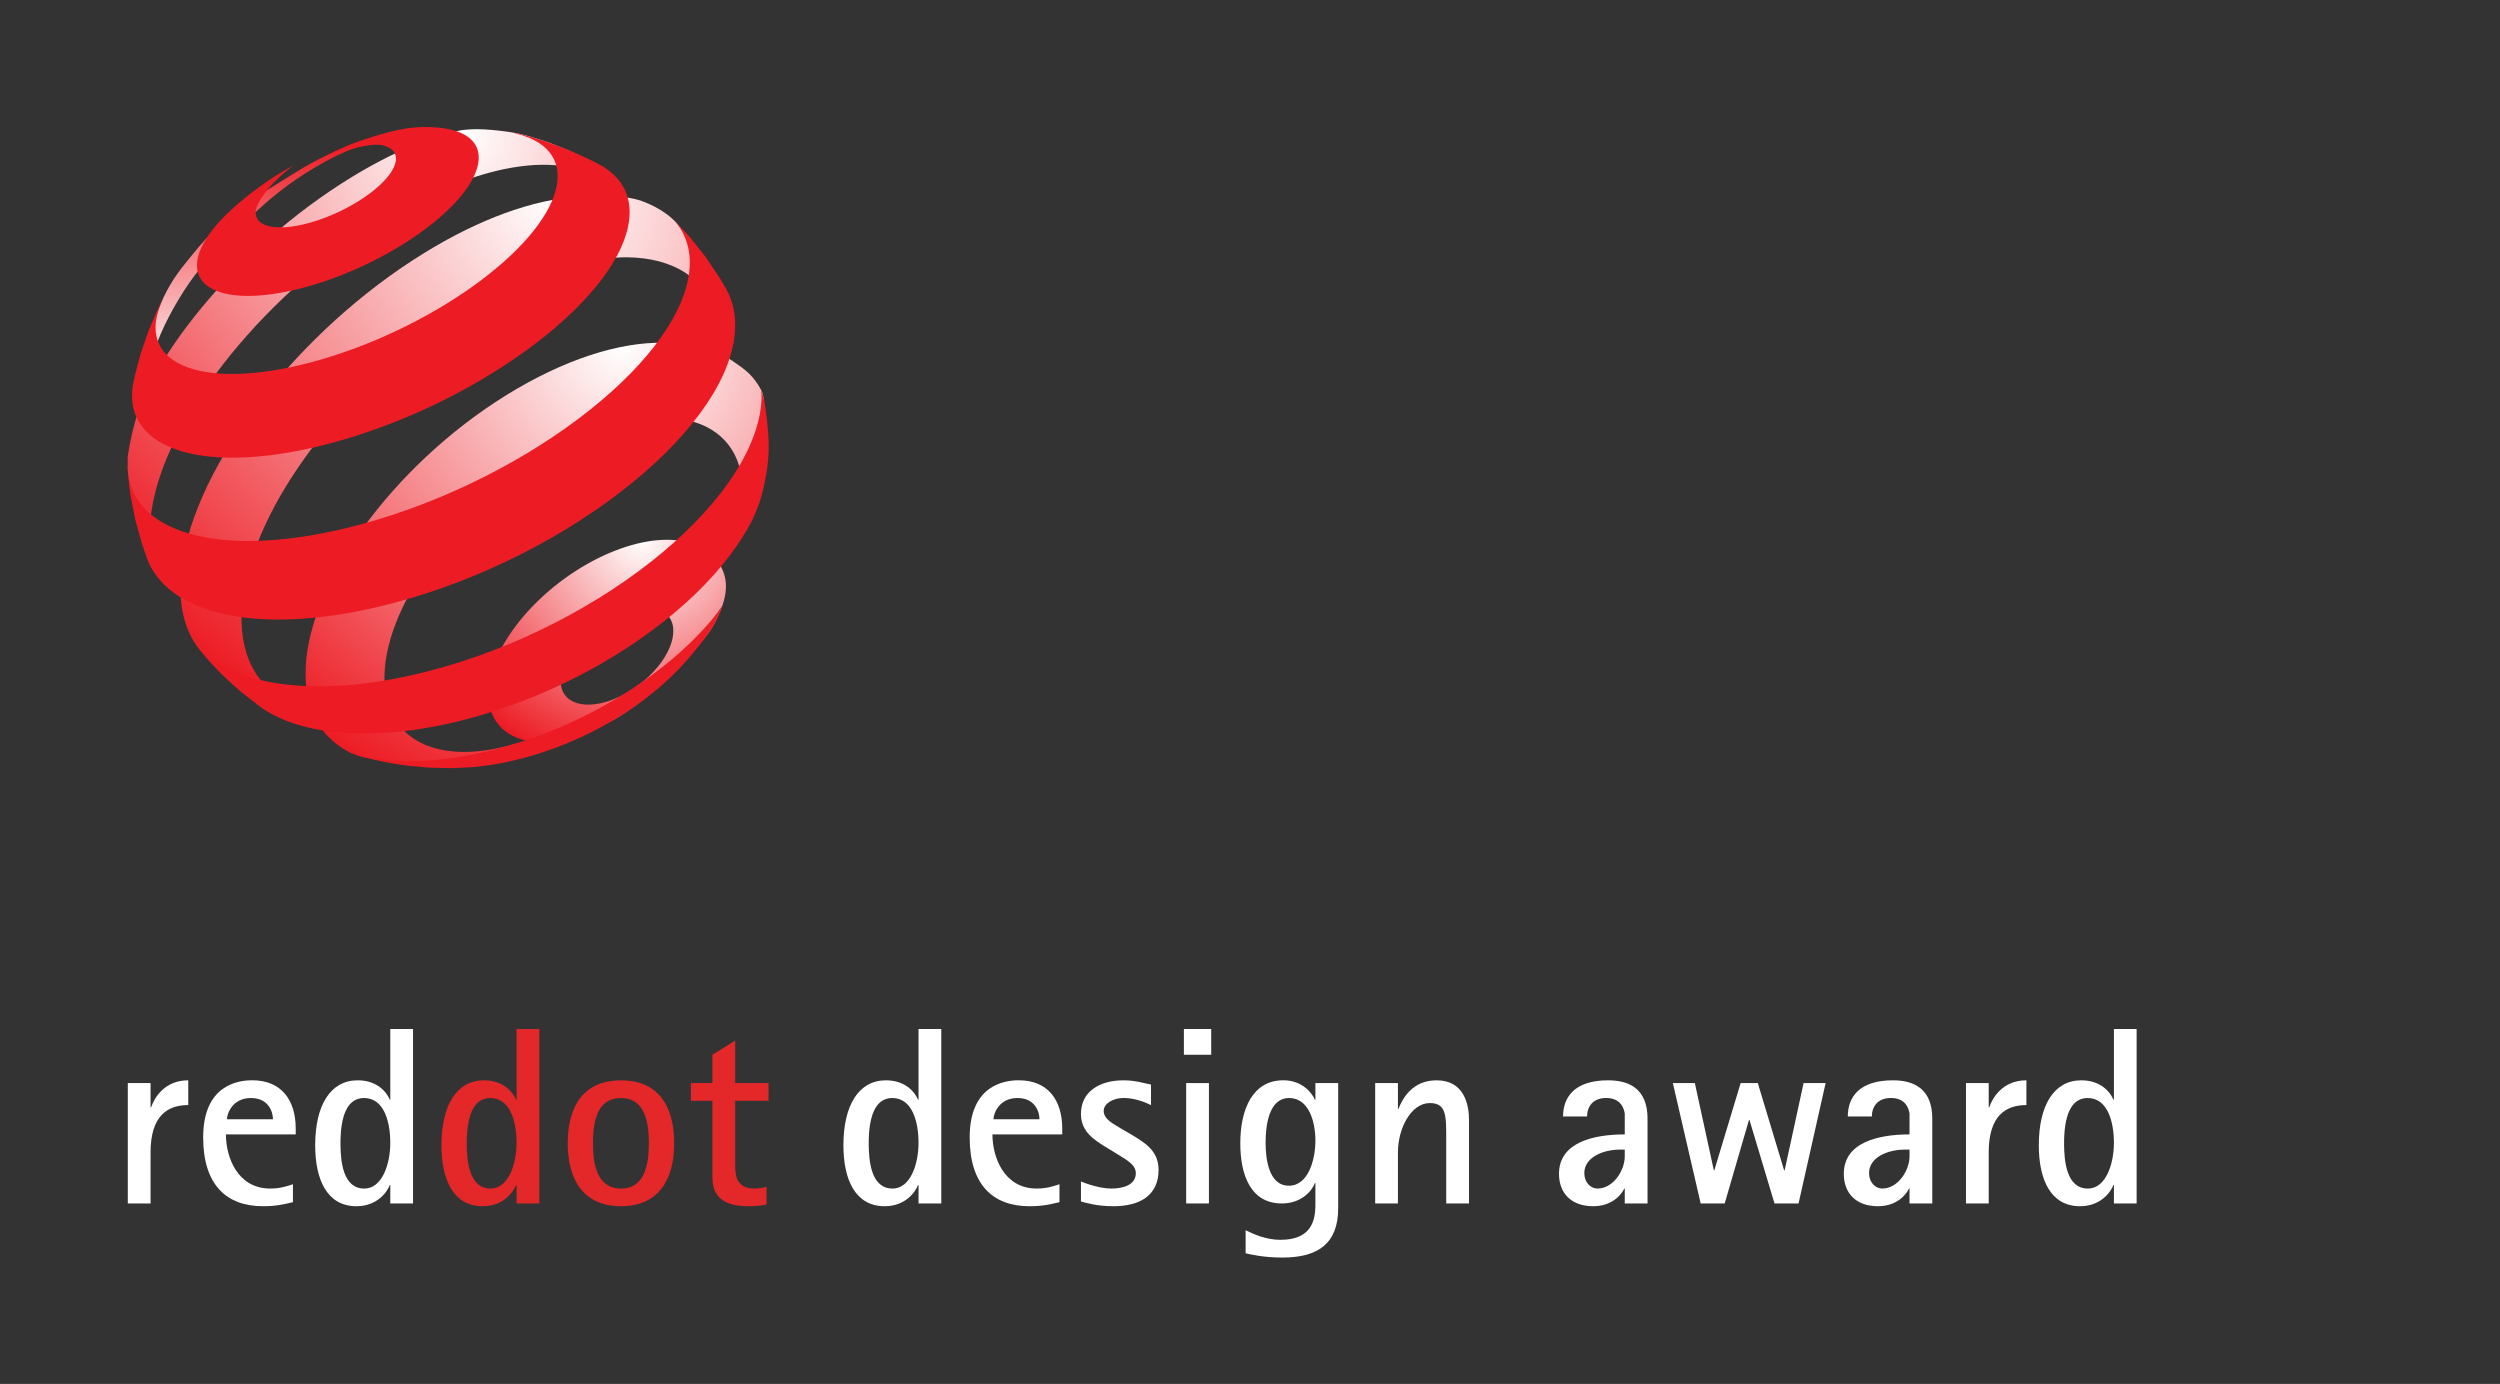 <?xml version="1.0" encoding="UTF-8" standalone="no"?>
<!DOCTYPE svg PUBLIC "-//W3C//DTD SVG 1.1//EN" "http://www.w3.org/Graphics/SVG/1.1/DTD/svg11.dtd">
<svg width="100%" height="100%" viewBox="0 0 784 434" version="1.1" xmlns="http://www.w3.org/2000/svg" xmlns:xlink="http://www.w3.org/1999/xlink" xml:space="preserve" xmlns:serif="http://www.serif.com/" style="fill-rule:evenodd;clip-rule:evenodd;stroke-linejoin:round;stroke-miterlimit:2;">
    <rect x="0" y="0" width="784" height="434" fill="#333333" stroke="none"/>
    <g transform="matrix(4.167,0,0,4.167,0,0)">
        <g id="ball">
            <path d="M50.671,47.381C50.65,46.952 50.511,46.602 50.277,46.333C50.045,46.065 49.72,45.88 49.326,45.78C48.933,45.682 48.472,45.669 47.965,45.747C47.46,45.825 46.91,45.992 46.335,46.257C45.761,46.52 45.217,46.854 44.723,47.235C44.23,47.614 43.787,48.041 43.413,48.487C43.039,48.934 42.736,49.403 42.526,49.868C42.314,50.334 42.196,50.796 42.194,51.227C42.192,51.661 42.308,52.023 42.519,52.307C42.731,52.592 43.041,52.798 43.425,52.915C43.812,53.034 44.273,53.063 44.787,52.997C45.304,52.931 45.873,52.768 46.467,52.501C47.065,52.233 47.633,51.887 48.148,51.491C48.662,51.094 49.121,50.649 49.503,50.182C49.884,49.717 50.187,49.231 50.388,48.753C50.59,48.278 50.693,47.811 50.671,47.381ZM54.626,43.874C54.691,44.763 54.418,45.623 53.834,46.801C53.349,47.778 52.541,48.542 51.734,49.534C50.924,50.53 49.958,51.44 48.858,52.288C47.758,53.135 46.781,53.947 45.506,54.513C44.238,55.078 43.086,55.704 42.001,55.834C40.922,55.962 39.962,55.884 39.168,55.621C38.382,55.358 37.759,54.914 37.342,54.305C36.931,53.704 36.722,52.94 36.755,52.036C36.79,51.139 37.058,50.186 37.513,49.228C37.964,48.278 38.601,47.321 39.376,46.409C40.146,45.499 41.058,44.632 42.068,43.854C43.077,43.079 44.186,42.391 45.357,41.842C46.532,41.294 47.662,40.934 48.701,40.756C49.748,40.575 50.707,40.579 51.527,40.759C52.357,40.938 53.095,41.227 53.597,41.758C54.104,42.295 54.561,42.995 54.626,43.874Z" style="fill:url(#_Radial1);"/>
            <path d="M22.2,13.002C18.914,15.049 16.96,16.125 14.551,19.075C13.585,20.259 13.014,20.938 12.342,22.309C12.007,22.992 11.61,24.116 11.61,24.116L11.443,25.379L11.183,27.086L11.053,28.616L11.032,29.135C11.036,29.005 11.044,28.872 11.057,28.736C11.07,28.601 11.086,28.463 11.108,28.323C11.129,28.183 11.155,28.041 11.186,27.896C11.216,27.752 11.25,27.604 11.289,27.455C11.681,25.944 12.35,24.356 13.418,22.575C14.594,20.616 15.49,19.616 17.115,18.029C18.728,16.453 19.8,15.306 21.75,13.877C22.935,13.007 25.827,11.184 27.536,10.951C28.218,10.858 25.985,11.025 25.11,11.438C23.931,11.995 23.294,12.321 22.2,13.002Z" style="fill:url(#_Linear2);"/>
            <path d="M46.07,14.331L44.822,13.034L43.496,11.863L42.826,11.338L41.312,10.734C40.489,10.473 39.479,10.098 38.386,9.942C37.341,9.793 35.711,9.582 34.425,9.855C33.158,10.124 32.31,10.421 30.871,11.035C29.446,11.643 27.947,12.421 26.401,13.37C24.254,14.688 22.202,16.222 20.314,17.876C18.426,19.531 16.688,21.322 15.177,23.151C13.653,24.996 12.349,26.897 11.355,28.752C10.343,30.638 9.918,32.497 9.633,34.21C9.578,34.546 9.626,34.862 9.604,35.175C9.582,35.489 9.874,37.475 10.217,38.913C10.364,39.526 10.437,39.876 10.642,40.473C10.881,41.173 11.391,42.216 11.391,42.216L11.643,42.661L12.207,43.582C11.999,43.259 11.825,42.908 11.685,42.529C11.546,42.153 11.443,41.749 11.375,41.317C11.307,40.889 11.274,40.435 11.279,39.955C11.283,39.478 11.323,38.977 11.401,38.45C11.673,36.601 12.385,34.614 13.427,32.603C14.451,30.626 15.802,28.61 17.387,26.66C18.959,24.73 20.772,22.847 22.749,21.114C24.723,19.382 26.877,17.782 29.137,16.418C30.967,15.312 32.74,14.436 34.416,13.789C36.113,13.134 37.716,12.709 39.181,12.518C40.671,12.323 42.021,12.369 43.179,12.661C44.361,12.96 45.344,13.514 46.07,14.331Z" style="fill:url(#_Radial3);"/>
            <path d="M54.138,24.253L52.078,18.806L51.543,17.614C50.826,16.407 49.645,15.619 48.296,15.129C46.98,14.651 44.631,14.679 42.878,14.86C41.158,15.037 39.262,15.527 37.262,16.322C35.291,17.106 33.209,18.192 31.075,19.577C28.701,21.119 26.468,22.903 24.448,24.818C22.427,26.734 20.601,28.798 19.05,30.902C17.485,33.025 16.188,35.206 15.252,37.329C14.298,39.49 13.711,41.608 13.597,43.557C13.554,44.296 13.58,44.983 13.671,45.62C13.763,46.264 13.922,46.856 14.143,47.395C14.366,47.94 14.653,48.43 15.001,48.866C15.351,49.303 15.762,49.685 16.231,50.007L17.85,51.038L19.392,51.862L21.1,52.614L22.629,53.16C21.893,52.929 21.236,52.602 20.668,52.182C20.107,51.768 19.632,51.263 19.252,50.673C18.877,50.089 18.595,49.421 18.414,48.673C18.234,47.932 18.154,47.114 18.18,46.22C18.234,44.382 18.735,42.387 19.585,40.356C20.421,38.358 21.601,36.309 23.041,34.319C24.466,32.346 26.158,30.416 28.038,28.632C29.917,26.849 32.002,25.196 34.226,23.779C36.447,22.363 38.616,21.302 40.651,20.596C42.718,19.879 45.43,19.351 47.149,19.363C48.905,19.375 50.435,19.77 51.632,20.562C52.857,21.372 53.091,22.736 53.495,24.39L54.138,24.253Z" style="fill:url(#_Radial4);"/>
            <path d="M55.746,35.505C55.889,35.104 56.75,34.809 56.862,34.405C56.975,34 57.073,33.592 57.155,33.182C57.238,32.771 57.484,30.524 57.503,30.107C57.418,29.865 57.442,29.647 57.311,29.4C56.699,28.24 56.072,27.8 55.06,27.119C53.9,26.34 51.676,25.83 49.964,25.795C48.283,25.76 46.383,26.08 44.361,26.748C42.367,27.407 40.242,28.409 38.073,29.757C35.919,31.093 33.91,32.654 32.107,34.339C30.302,36.022 28.693,37.844 27.349,39.704C25.996,41.576 24.903,43.499 24.152,45.37C23.39,47.266 22.974,49.121 22.998,50.821C23.012,51.887 23.198,52.833 23.537,53.653C23.881,54.482 24.382,55.182 25.023,55.746C25.673,56.316 26.446,56.778 27.38,56.99C28.342,57.208 29.296,57.366 30.517,57.42L30.772,57.413L32.581,57.299L34.349,57.074L35.225,56.92L36.841,56.559L38.403,56.114L38.83,55.974L40.25,55.457L40.552,55.335C38.916,56.008 37.37,56.404 35.973,56.539C34.592,56.671 33.361,56.547 32.329,56.181C31.31,55.82 30.489,55.225 29.909,54.412C29.337,53.61 29.001,52.595 28.943,51.382C28.878,50.02 29.169,48.534 29.747,47.009C30.317,45.501 31.169,43.95 32.241,42.44C33.305,40.938 34.591,39.469 36.04,38.115C37.488,36.76 39.107,35.512 40.846,34.454C42.594,33.388 44.307,32.607 45.914,32.108C47.539,31.604 49.062,31.385 50.406,31.453C51.769,31.523 52.953,31.887 53.869,32.551C54.8,33.225 55.458,34.209 55.746,35.505Z" style="fill:url(#_Radial5);"/>
            <path d="M35.898,12.678C35.665,13.45 35.135,14.281 34.376,15.123C33.608,15.973 32.607,16.832 31.442,17.647C30.271,18.467 28.941,19.239 27.524,19.913C26.106,20.587 24.611,21.157 23.112,21.576C21.622,21.991 20.278,22.214 19.127,22.261C17.986,22.309 17.039,22.183 16.326,21.905C15.622,21.631 15.147,21.208 14.94,20.655C14.735,20.11 14.792,19.437 15.145,18.656C15.251,18.421 15.381,18.182 15.534,17.941C15.685,17.7 15.859,17.458 16.053,17.215C16.246,16.973 16.458,16.73 16.689,16.487C16.919,16.245 17.167,16.003 17.432,15.762L18.143,15.139L18.842,14.573L19.505,14.074L20.168,13.61L20.82,13.184L21.453,12.8L22.079,12.444C22.079,12.444 20.809,13.417 20.183,14.21C19.832,14.655 19.545,15.044 19.383,15.423C19.219,15.804 19.205,16.128 19.321,16.387C19.438,16.649 19.686,16.844 20.045,16.966C20.407,17.088 20.881,17.136 21.446,17.102C22.013,17.067 22.671,16.948 23.398,16.739C24.127,16.53 24.855,16.25 25.543,15.923C26.232,15.596 26.88,15.223 27.455,14.828C28.028,14.434 28.525,14.019 28.913,13.607C29.298,13.197 29.576,12.79 29.71,12.412C29.842,12.035 29.823,11.721 29.673,11.476C29.525,11.233 29.25,11.056 28.869,10.953C28.492,10.851 28.025,10.875 27.472,10.98C26.931,11.082 26.299,11.128 25.6,11.336C25.148,11.469 24.891,11.569 24.458,11.768C25.781,11.082 26.569,10.758 27.992,10.311C28.912,10.022 29.542,9.854 30.386,9.702C31.37,9.527 32.199,9.539 32.946,9.601C33.697,9.664 34.334,9.822 34.83,10.071C35.33,10.323 35.688,10.667 35.876,11.1C36.066,11.538 36.082,12.066 35.898,12.678Z" style="fill:rgb(237,28,36);fill-rule:nonzero;"/>
            <path d="M54.361,45.587C54.361,45.587 54.033,46.477 53.738,47.003C53.462,47.49 52.924,48.182 52.924,48.182C52.924,48.182 52.745,48.419 52.627,48.569C52.296,48.991 51.75,49.626 51.75,49.626L51.015,50.423C50.257,51.208 49.391,51.966 48.438,52.679C47.482,53.395 46.44,54.064 45.335,54.668C44.228,55.271 43.062,55.809 41.857,56.261C40.655,56.714 39.418,57.08 38.171,57.342C37.926,57.394 37.683,57.442 37.443,57.484C37.203,57.527 36.965,57.565 36.73,57.598C36.496,57.633 36.264,57.662 36.035,57.686C35.807,57.712 35.582,57.732 35.359,57.748L33.998,57.806L33.699,57.808L32.243,57.767L30.763,57.634C30.763,57.634 30.509,57.601 30.349,57.579C29.733,57.492 29.386,57.434 28.779,57.308C28.16,57.18 27.204,56.926 27.204,56.926L26.412,56.66L26.195,56.555C26.755,56.774 27.485,56.98 28.21,57.091C28.939,57.202 29.717,57.264 30.541,57.276C31.369,57.287 32.241,57.247 33.153,57.15C34.068,57.054 35.023,56.902 36.011,56.691C38.277,56.209 40.521,55.461 42.652,54.512C44.785,53.563 46.791,52.419 48.585,51.147C50.37,49.884 51.933,48.502 53.201,47.067C53.639,46.571 54,46.122 54.367,45.567C54.38,45.548 54.361,45.587 54.361,45.587Z" style="fill:rgb(237,28,36);fill-rule:nonzero;"/>
            <path d="M41.351,10.75L42.941,11.348L44.508,12.069L45.061,12.355C45.5,12.587 45.882,12.857 46.205,13.165C46.529,13.475 46.791,13.822 46.986,14.208C47.181,14.597 47.308,15.023 47.359,15.487C47.412,15.955 47.386,16.46 47.277,17.002C46.992,18.433 46.154,19.979 44.875,21.547C43.572,23.142 41.82,24.751 39.742,26.273C37.644,27.81 35.23,29.246 32.643,30.48C30.053,31.714 27.313,32.735 24.57,33.441C22.117,34.073 19.891,34.395 17.956,34.44C16.049,34.484 14.434,34.259 13.165,33.796C11.918,33.343 11.008,32.665 10.478,31.794C9.958,30.94 9.803,29.903 10.053,28.711L10.165,28.203L10.618,26.519L11.185,24.89L11.768,23.512L12.302,22.389L12.213,22.616C12.232,22.575 12.192,22.663 12.192,22.663C11.686,23.784 11.584,24.763 11.843,25.571C12.11,26.405 12.762,27.058 13.75,27.498C14.754,27.945 16.103,28.17 17.74,28.141C19.398,28.112 21.345,27.822 23.509,27.239C25.689,26.653 27.869,25.83 29.931,24.849C31.994,23.867 33.921,22.735 35.609,21.529C37.283,20.331 38.708,19.069 39.783,17.819C40.845,16.586 41.559,15.371 41.839,14.246C41.984,13.665 42.005,13.137 41.914,12.665C41.824,12.197 41.625,11.783 41.328,11.426C41.033,11.072 40.642,10.774 40.168,10.532C39.847,10.37 39.491,10.233 39.097,10.122L38.513,9.965C38.766,10.002 38.908,10.029 39.097,10.077C39.097,10.077 39.669,10.218 40.031,10.322C40.551,10.471 41.351,10.75 41.351,10.75Z" style="fill:rgb(237,28,36);fill-rule:nonzero;"/>
            <path d="M51.905,17.834L53.087,19.319L54.16,20.912L54.64,21.725C54.783,21.979 54.905,22.243 55.003,22.521C55.104,22.799 55.182,23.09 55.236,23.392C55.291,23.696 55.322,24.012 55.328,24.34C55.334,24.67 55.315,25.01 55.27,25.364C55.039,27.188 54.134,29.144 52.679,31.116C51.195,33.13 49.149,35.145 46.689,37.036C44.201,38.949 41.313,40.716 38.195,42.207C35.074,43.699 31.759,44.897 28.43,45.678C26.059,46.235 23.859,46.538 21.873,46.61C19.912,46.68 18.168,46.528 16.674,46.175C15.205,45.827 13.982,45.288 13.036,44.581C12.106,43.886 11.442,43.032 11.071,42.043L10.696,40.963L10.182,39.116L9.821,37.253L9.747,36.728L9.643,35.679C9.63,35.579 9.647,35.679 9.647,35.679C9.779,36.679 10.196,37.553 10.889,38.282C11.665,39.098 12.778,39.729 14.192,40.143C15.631,40.566 17.377,40.763 19.386,40.704C21.425,40.643 23.724,40.319 26.23,39.702C29.367,38.93 32.497,37.784 35.449,36.374C38.4,34.966 41.14,33.311 43.511,31.53C45.857,29.769 47.819,27.902 49.258,26.044C50.669,24.222 51.567,22.422 51.832,20.752C51.906,20.283 51.928,19.838 51.902,19.417C51.877,18.998 51.801,18.603 51.682,18.232C51.564,17.863 51.4,17.517 51.197,17.196C51.071,16.998 50.929,16.815 50.773,16.635L50.773,16.63L51.755,17.662L51.905,17.834Z" style="fill:rgb(237,28,36);fill-rule:nonzero;"/>
            <path d="M57.733,31.703C57.877,33.208 57.923,34.087 57.682,35.578C57.31,37.884 56.71,39.241 55.418,41.12C54.101,43.031 52.275,44.924 50.07,46.68C47.841,48.456 45.248,50.077 42.436,51.425C39.624,52.772 36.623,53.833 33.593,54.492C32.023,54.834 30.531,55.049 29.13,55.146C27.74,55.244 26.443,55.224 25.253,55.099C24.075,54.975 23.004,54.747 22.053,54.425C21.111,54.105 20.288,53.693 19.592,53.2L18.132,52.063L16.914,50.964C16.914,50.964 16.084,50.153 15.602,49.591C15.256,49.188 14.757,48.524 14.757,48.524C14.67,48.426 14.757,48.524 14.757,48.524C15.319,49.168 16.011,49.725 16.88,50.182C17.896,50.718 19.11,51.118 20.505,51.365C21.918,51.614 23.51,51.706 25.26,51.622C27.028,51.536 28.951,51.271 30.998,50.811C34.286,50.071 37.553,48.906 40.623,47.436C43.688,45.969 46.522,44.214 48.957,42.303C51.365,40.413 53.36,38.388 54.799,36.355C56.21,34.362 57.076,32.375 57.278,30.509C57.299,30.309 57.313,30.111 57.319,29.917C57.326,29.723 57.296,29.513 57.276,29.337C57.254,29.14 57.522,30.185 57.522,30.185C57.522,30.185 57.676,31.109 57.733,31.703Z" style="fill:rgb(237,28,36);fill-rule:nonzero;"/>
        </g>
        <g transform="matrix(0.108,0,0,0.108,5.784,80.424)">
            <g transform="matrix(1,0,0,1,-112.427,-1024.49)">
                <path d="M147.93,1118.43L163.79,1118.43L163.79,1082.86C163.79,1057.11 175.776,1049.87 190.053,1049.87L190.053,1032.62C173.496,1032.62 166.431,1044.78 164.149,1051.47L163.79,1051.47L163.79,1034.55L147.93,1034.55L147.93,1118.43Z" style="fill:white;fill-rule:nonzero;"/>
            </g>
            <g transform="matrix(1,0,0,1,-112.427,-1024.49)">
                <path d="M263.002,1105.04C259.296,1106.25 254.375,1108.05 247.151,1108.05C224.235,1108.05 216.294,1086 216.294,1070.32L264.935,1070.32L264.935,1066.26C264.935,1046.53 255.061,1032.6 234.639,1032.6C223.889,1032.6 200.446,1036.49 200.446,1072.45C200.446,1105.4 216.665,1120.36 242.042,1120.36C251.196,1120.36 256.117,1119.15 263.002,1117.53L263.002,1105.04ZM217.014,1059.76C217.014,1056.05 220.72,1044.96 233.762,1044.96C245.904,1044.96 249.084,1054.46 249.084,1059.76L217.014,1059.76Z" style="fill:white;"/>
            </g>
            <g transform="matrix(1,0,0,1,-112.427,-1024.49)">
                <path d="M330.838,1118.43L346.689,1118.43L346.689,996.854L330.838,996.854L330.838,1046.17L330.502,1046.17C328.535,1041.25 322.031,1032.62 308.113,1032.62C289.085,1032.62 278.503,1050.05 278.503,1077.89C278.503,1101.86 286.783,1120.36 307.216,1120.36C321.841,1120.36 328.726,1110.3 330.502,1105.58L330.838,1105.58L330.838,1118.43ZM296.128,1076.5C296.128,1058.88 300.172,1044.96 312.508,1044.96C326.606,1044.96 330.839,1061.67 330.839,1076.32C330.839,1090.22 325.55,1108.05 312.688,1108.05C297.87,1108.05 296.129,1089.19 296.129,1076.5" style="fill:white;"/>
            </g>
            <g transform="matrix(1,0,0,1,-112.427,-1024.49)">
                <path d="M418.828,1118.43L434.679,1118.43L434.679,996.854L418.828,996.854L418.828,1046.17L418.481,1046.17C416.526,1041.25 410.01,1032.62 396.094,1032.62C377.075,1032.62 366.493,1050.05 366.493,1077.89C366.493,1101.86 374.773,1120.36 395.206,1120.36C409.831,1120.36 416.707,1110.3 418.481,1105.58L418.828,1105.58L418.828,1118.43ZM384.108,1076.5C384.108,1058.88 388.162,1044.96 400.497,1044.96C414.595,1044.96 418.828,1061.67 418.828,1076.32C418.828,1090.22 413.539,1108.05 400.677,1108.05C385.882,1108.05 384.108,1089.19 384.108,1076.5" style="fill:rgb(228,39,41);"/>
            </g>
            <g transform="matrix(1,0,0,1,-112.427,-1024.49)">
                <path d="M491.654,1120.36C516.861,1120.36 528.668,1102.94 528.668,1076.5C528.668,1049.72 516.862,1032.62 491.654,1032.62C466.277,1032.62 454.472,1049.72 454.472,1076.5C454.472,1102.94 466.276,1120.36 491.654,1120.36M472.097,1076.5C472.097,1062.93 474.209,1044.96 491.654,1044.96C508.738,1044.96 511.041,1062.93 511.041,1076.5C511.041,1089.89 508.738,1108.05 491.654,1108.05C474.209,1108.05 472.097,1089.89 472.097,1076.5" style="fill:rgb(228,39,41);"/>
            </g>
            <g transform="matrix(1,0,0,1,-112.427,-1024.49)">
                <path d="M593.021,1106.8C590.73,1107.51 587.394,1108.05 584.562,1108.05C572.229,1108.05 571.173,1099.23 571.173,1091.64L571.173,1046.89L594.427,1046.89L594.427,1034.55L571.173,1034.55L571.173,1004.94L555.324,1014.83L555.324,1034.55L540.338,1034.55L540.338,1046.89L555.324,1046.89L555.324,1099.93C555.324,1111.38 560.243,1120.36 580.508,1120.36C584.743,1120.36 588.976,1120.01 593.021,1119.15L593.021,1106.8Z" style="fill:rgb(228,39,41);fill-rule:nonzero;"/>
            </g>
            <g transform="matrix(1,0,0,1,-112.427,-1024.49)">
                <path d="M698.939,1118.43L714.79,1118.43L714.79,996.854L698.939,996.854L698.939,1046.17L698.592,1046.17C696.637,1041.25 690.121,1032.62 676.203,1032.62C657.187,1032.62 646.593,1050.05 646.593,1077.89C646.593,1101.86 654.884,1120.36 675.329,1120.36C689.942,1120.36 696.816,1110.3 698.592,1105.58L698.939,1105.58L698.939,1118.43ZM664.216,1076.5C664.216,1058.88 668.272,1044.96 680.596,1044.96C694.703,1044.96 698.938,1061.67 698.938,1076.32C698.938,1090.22 693.647,1108.05 680.787,1108.05C665.992,1108.05 664.216,1089.19 664.216,1076.5" style="fill:white;"/>
            </g>
            <g transform="matrix(1,0,0,1,-112.427,-1024.49)">
                <path d="M797.14,1105.04C793.432,1106.25 788.513,1108.05 781.289,1108.05C758.373,1108.05 750.432,1086 750.432,1070.32L799.073,1070.32L799.073,1066.26C799.073,1046.53 789.199,1032.6 768.777,1032.6C758.027,1032.6 734.582,1036.49 734.582,1072.45C734.582,1105.4 750.803,1120.36 776.178,1120.36C785.334,1120.36 790.255,1119.15 797.141,1117.53L797.141,1105.04L797.14,1105.04ZM751.152,1059.76C751.152,1056.05 754.858,1044.96 767.9,1044.96C780.042,1044.96 783.222,1054.46 783.222,1059.76L751.152,1059.76Z" style="fill:white;"/>
            </g>
            <g transform="matrix(1,0,0,1,-112.427,-1024.49)">
                <path d="M840.128,1066.28C834.68,1062.93 827.963,1059.76 827.963,1053.94C827.963,1048.64 834.84,1044.93 841.725,1044.93C850.879,1044.93 858.629,1048.82 860.932,1049.9L860.932,1035.61C856.879,1034.91 850.352,1032.62 841.904,1032.62C824.447,1032.62 812.114,1040.89 812.114,1056.05C812.114,1068.39 821.268,1074.03 828.862,1078.79L836.96,1083.73C842.589,1087.42 850.352,1090.94 850.352,1097.28C850.352,1105.9 840.825,1108.05 833.254,1108.05C824.447,1108.05 813.697,1103.82 812.114,1103.1L812.114,1117.04C815.82,1118.07 823.223,1120.36 834.68,1120.36C853.519,1120.36 866.2,1112.59 866.2,1095.01C866.2,1081.06 855.643,1075.6 846.822,1070.16L840.127,1066.27L840.128,1066.28Z" style="fill:white;fill-rule:nonzero;"/>
            </g>
            <g transform="matrix(1,0,0,1,-112.427,-1024.49)">
                <path d="M885.433,1118.43L901.293,1118.43L901.293,1034.55L885.433,1034.55L885.433,1118.43ZM883.848,1014.81L902.878,1014.81L902.878,996.854L883.848,996.854L883.848,1014.81Z" style="fill:white;"/>
            </g>
            <g transform="matrix(1,0,0,1,-112.427,-1024.49)">
                <path d="M991.362,1034.55L975.488,1034.55L975.488,1046.19L975.152,1046.19C973.376,1041.79 966.525,1032.6 953.134,1032.6C931.78,1032.6 923.153,1052.71 923.153,1076.5C923.153,1098 930.027,1118.43 952.069,1118.43C966.526,1118.43 973.556,1108.73 975.153,1104.14L975.489,1104.14L975.489,1117.22C975.489,1126.7 975.489,1143.77 951.013,1143.77C940.778,1143.77 931.96,1139.59 926.862,1137.08L926.862,1153.16C930.568,1154.02 939.554,1156.13 952.584,1156.13C977.612,1156.13 991.362,1146.11 991.362,1121.75L991.362,1034.55ZM940.778,1076.14C940.778,1063.47 943.26,1044.96 957.179,1044.96C971.098,1044.96 975.489,1061.87 975.489,1074.54C975.489,1087.93 970.57,1106.07 957,1106.07C942.891,1106.07 940.779,1087.24 940.779,1076.14" style="fill:white;"/>
            </g>
            <g transform="matrix(1,0,0,1,-112.427,-1024.49)">
                <path d="M1017.14,1118.43L1032.99,1118.43L1032.99,1082.86C1032.99,1066.1 1042.17,1048.48 1055.2,1048.48C1066.65,1048.48 1066.65,1057.11 1066.65,1072.61L1066.65,1118.43L1082.53,1118.43L1082.53,1060.28C1082.53,1049.87 1079.33,1032.62 1059.96,1032.62C1042.87,1032.62 1036.17,1045.49 1033.34,1052.53L1032.99,1052.53L1032.99,1034.55L1017.14,1034.55L1017.14,1118.43Z" style="fill:white;fill-rule:nonzero;"/>
            </g>
            <g transform="matrix(1,0,0,1,-112.427,-1024.49)">
                <path d="M1191.05,1118.43L1206.93,1118.43L1206.93,1060.82C1206.93,1053.22 1206.93,1032.62 1179.42,1032.62C1156,1032.62 1148.07,1044.41 1148.07,1057.81L1164.8,1057.81C1164.8,1051.11 1168.68,1044.93 1178.19,1044.93C1184.2,1044.93 1189.65,1047.58 1191.05,1055.71L1191.05,1070.32C1169.74,1070.32 1145.23,1075.6 1145.23,1097.82C1145.23,1110.84 1153.36,1120.36 1169.04,1120.36C1181.9,1120.36 1188.6,1112.63 1190.72,1108.05L1191.05,1108.05L1191.05,1118.43ZM1191.05,1080.9L1191.05,1085.66C1191.05,1095.53 1182.95,1108.05 1172.04,1108.05C1167.27,1108.05 1162.87,1103.82 1162.87,1097.28C1162.87,1086.54 1175.4,1080.9 1187.88,1080.9L1191.05,1080.9Z" style="fill:white;"/>
            </g>
            <g transform="matrix(1,0,0,1,-112.427,-1024.49)">
                <path d="M1243.96,1118.43L1260.69,1118.43L1277.61,1060.28L1277.97,1060.28L1295.41,1118.43L1312.16,1118.43L1331.02,1034.55L1315.67,1034.55L1302.48,1095.35L1302.11,1095.35L1283.76,1034.55L1271.81,1034.55L1253.46,1095.35L1253.13,1095.35L1239.9,1034.55L1224.57,1034.55L1243.96,1118.43Z" style="fill:white;fill-rule:nonzero;"/>
            </g>
            <g transform="matrix(1,0,0,1,-112.427,-1024.49)">
                <path d="M1389.49,1118.43L1405.35,1118.43L1405.35,1060.82C1405.35,1053.22 1405.35,1032.62 1377.85,1032.62C1354.43,1032.62 1346.48,1044.41 1346.48,1057.81L1363.25,1057.81C1363.25,1051.11 1367.11,1044.93 1376.63,1044.93C1382.61,1044.93 1388.07,1047.58 1389.49,1055.71L1389.49,1070.32C1368.17,1070.32 1343.69,1075.6 1343.69,1097.82C1343.69,1110.84 1351.79,1120.36 1367.46,1120.36C1380.33,1120.36 1387,1112.63 1389.13,1108.05L1389.49,1108.05L1389.49,1118.43ZM1389.49,1080.9L1389.49,1085.66C1389.49,1095.53 1381.4,1108.05 1370.47,1108.05C1365.71,1108.05 1361.29,1103.82 1361.29,1097.28C1361.29,1086.54 1373.81,1080.9 1386.32,1080.9L1389.49,1080.9Z" style="fill:white;"/>
            </g>
            <g transform="matrix(1,0,0,1,-112.427,-1024.49)">
                <path d="M1428.83,1118.43L1444.67,1118.43L1444.67,1082.86C1444.67,1057.11 1456.66,1049.87 1470.93,1049.87L1470.93,1032.62C1454.37,1032.62 1447.32,1044.78 1445.03,1051.47L1444.67,1051.47L1444.67,1034.55L1428.83,1034.55L1428.83,1118.43Z" style="fill:white;fill-rule:nonzero;"/>
            </g>
            <g transform="matrix(1,0,0,1,-112.427,-1024.49)">
                <path d="M1531.92,1118.43L1547.74,1118.43L1547.74,996.854L1531.92,996.854L1531.92,1046.17L1531.57,1046.17C1529.63,1041.25 1523.07,1032.62 1509.17,1032.62C1490.14,1032.62 1479.58,1050.05 1479.58,1077.89C1479.58,1101.86 1487.85,1120.36 1508.29,1120.36C1522.89,1120.36 1529.77,1110.3 1531.57,1105.58L1531.92,1105.58L1531.92,1118.43ZM1497.19,1076.5C1497.19,1058.88 1501.24,1044.96 1513.59,1044.96C1527.66,1044.96 1531.92,1061.67 1531.92,1076.32C1531.92,1090.22 1526.62,1108.05 1513.75,1108.05C1498.94,1108.05 1497.19,1089.19 1497.19,1076.5" style="fill:white;"/>
            </g>
        </g>
    </g>
    <defs>
        <radialGradient id="_Radial1" cx="0" cy="0" r="1" gradientUnits="userSpaceOnUse" gradientTransform="matrix(17.538,0,0,17.538,48.273,40.621)"><stop offset="0" style="stop-color:white;stop-opacity:1"/><stop offset="1" style="stop-color:rgb(237,28,36);stop-opacity:1"/></radialGradient>
        <linearGradient id="_Linear2" x1="0" y1="0" x2="1" y2="0" gradientUnits="userSpaceOnUse" gradientTransform="matrix(2.17008e-07,18.198,-18.198,2.17008e-07,19.349,10.925)"><stop offset="0" style="stop-color:rgb(237,28,36);stop-opacity:1"/><stop offset="1" style="stop-color:white;stop-opacity:1"/></linearGradient>
        <radialGradient id="_Radial3" cx="0" cy="0" r="1" gradientUnits="userSpaceOnUse" gradientTransform="matrix(40.413,0,0,40.438,34.722,9.998)"><stop offset="0" style="stop-color:white;stop-opacity:1"/><stop offset="1" style="stop-color:rgb(237,28,36);stop-opacity:1"/></radialGradient>
        <radialGradient id="_Radial4" cx="0" cy="0" r="1" gradientUnits="userSpaceOnUse" gradientTransform="matrix(43.123,0,0,43.15,41.516,15.051)"><stop offset="0" style="stop-color:white;stop-opacity:1"/><stop offset="1" style="stop-color:rgb(237,28,36);stop-opacity:1"/></radialGradient>
        <radialGradient id="_Radial5" cx="0" cy="0" r="1" gradientUnits="userSpaceOnUse" gradientTransform="matrix(36.788,0,0,36.811,46.766,26.049)"><stop offset="0" style="stop-color:white;stop-opacity:1"/><stop offset="1" style="stop-color:rgb(237,28,36);stop-opacity:1"/></radialGradient>
    </defs>
</svg>
